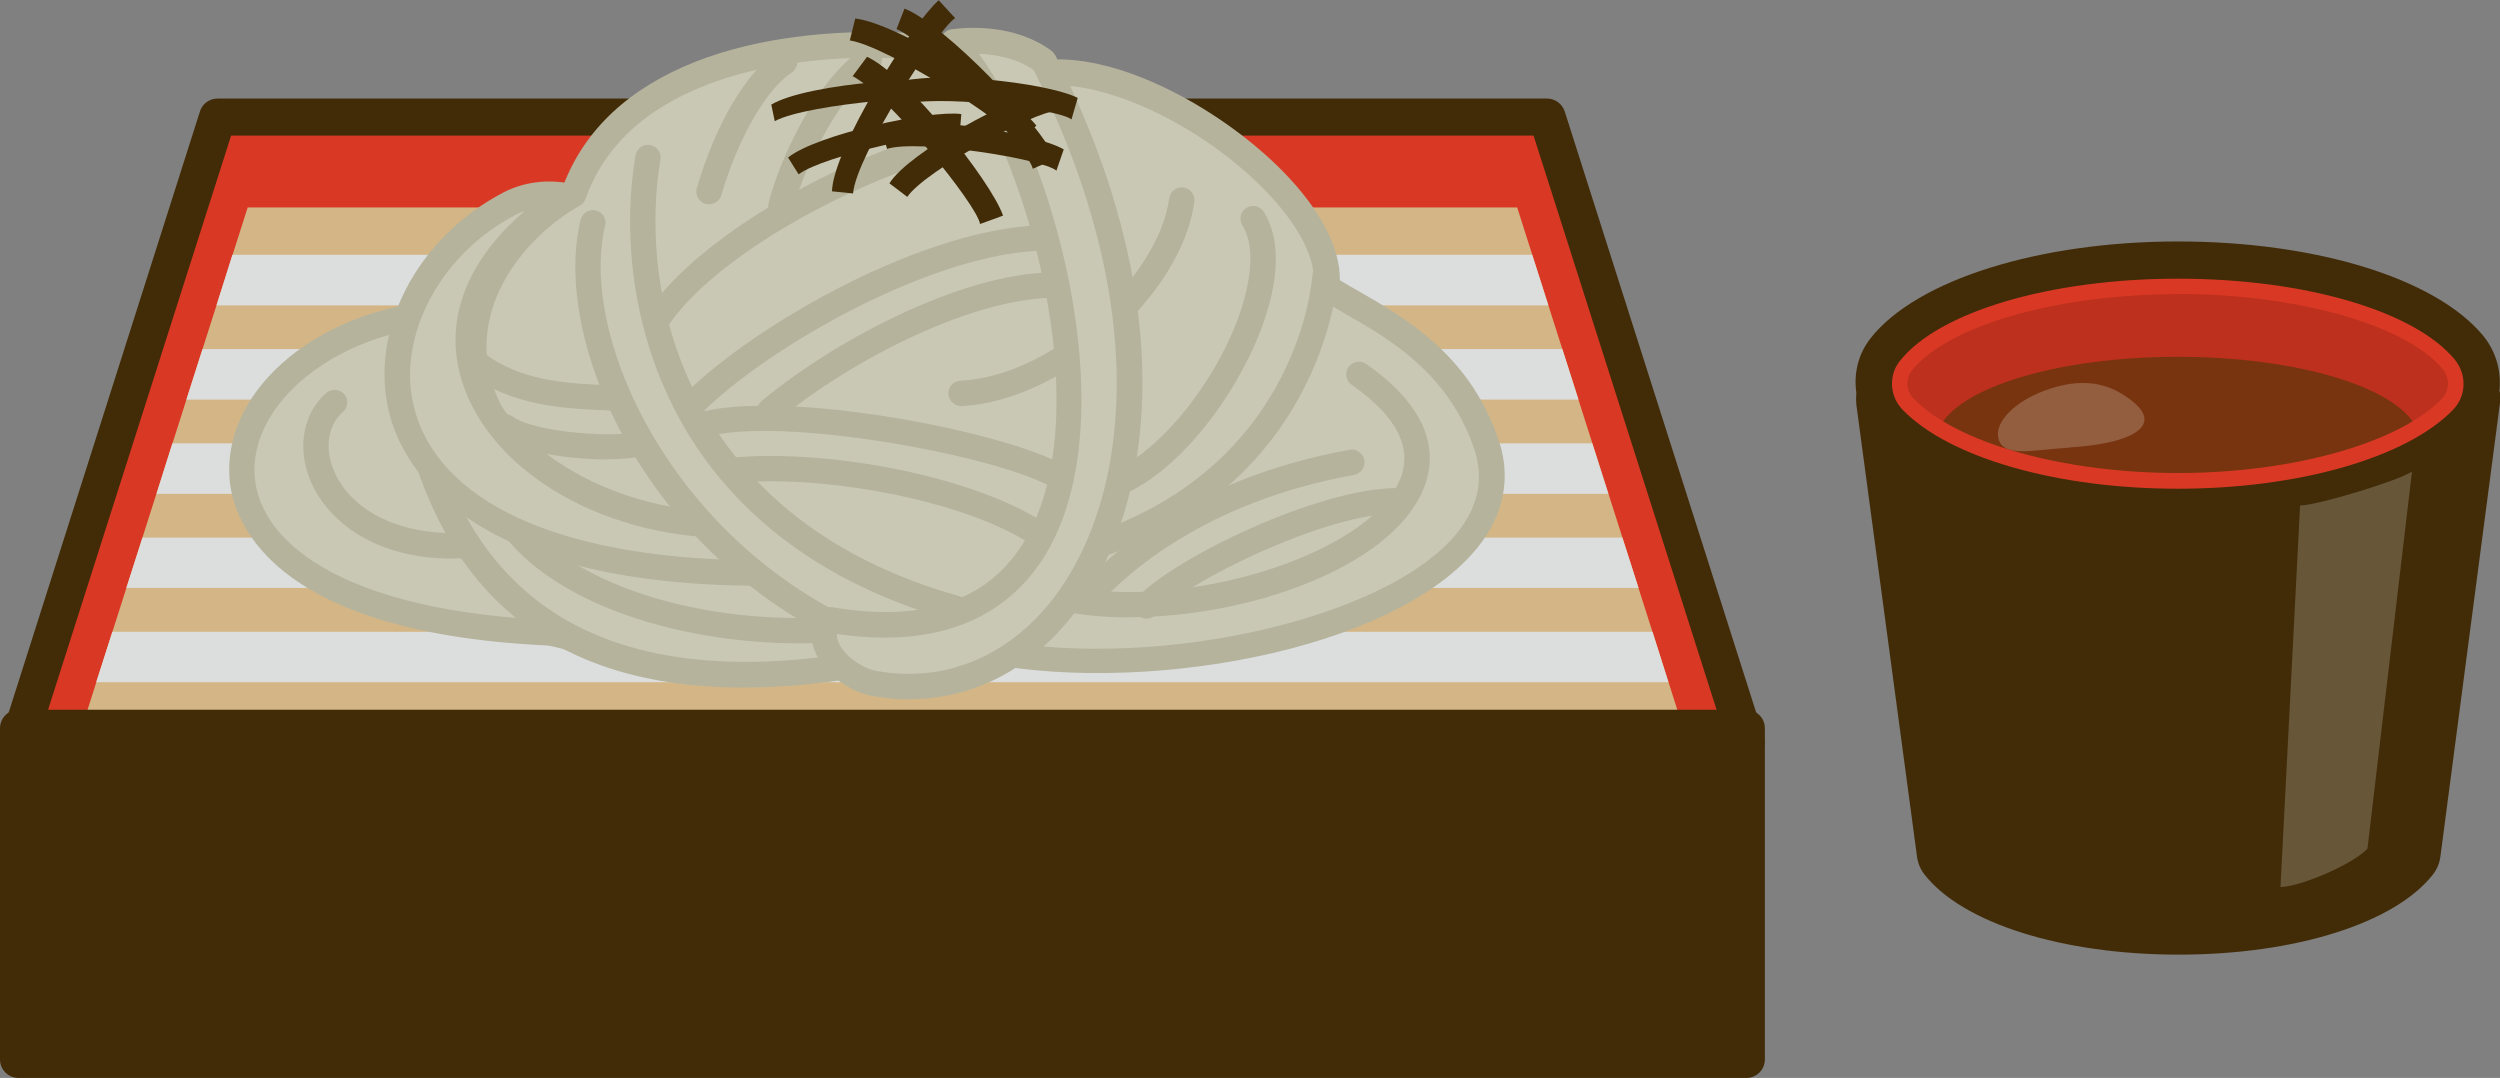 <?xml version="1.0" encoding="UTF-8"?>
<svg xmlns="http://www.w3.org/2000/svg" viewBox="0 0 116.17 50.09">
  <rect x="0" y="0" width="116.17" height="50.09" fill="#808080" stroke="none"/>
  <defs>
    <style>
      .cls-1 {
        fill: #fff;
        opacity: .2;
      }

      .cls-2 {
        fill: #78340f;
      }

      .cls-3 {
        isolation: isolate;
      }

      .cls-4 {
        fill: #bd301d;
      }

      .cls-5 {
        fill: #c9c8b5;
      }

      .cls-6 {
        fill: #d4b686;
      }

      .cls-7 {
        fill: #422c08;
      }

      .cls-8 {
        fill: #b5b39c;
      }

      .cls-9 {
        fill: #d93924;
      }

      .cls-10 {
        fill: #dcdddd;
        mix-blend-mode: multiply;
      }
    </style>
  </defs>
  <g class="cls-3">
    <g id="_レイヤー_2" data-name="レイヤー 2">
      <g id="_レイヤー_2-2" data-name="レイヤー 2">
        <g>
          <g>
            <g>
              <polygon class="cls-9" points="81.15 34.48 .86 34.48 10.11 5.44 71.9 5.44 81.15 34.48"/>
              <path class="cls-7" d="M81.15,35.34H.86c-.27,0-.53-.13-.69-.35-.16-.22-.21-.51-.12-.77L9.29,5.18c.11-.36.44-.6.82-.6h61.78c.37,0,.7.24.82.6l9.25,29.04c.08.26.04.55-.12.77-.16.22-.42.35-.69.35ZM2.03,33.62h77.94l-8.71-27.32H10.74L2.03,33.62Z"/>
            </g>
            <g>
              <polygon class="cls-6" points="79.34 37.37 2.67 37.37 11.51 9.64 70.5 9.64 79.34 37.37"/>
              <polygon class="cls-10" points="10.06 14.19 71.95 14.19 71.2 11.84 10.8 11.84 10.06 14.19"/>
              <polygon class="cls-10" points="8.66 18.57 73.35 18.57 72.6 16.22 9.41 16.22 8.66 18.57"/>
              <polygon class="cls-10" points="7.27 22.95 74.74 22.95 73.99 20.6 8.01 20.6 7.27 22.95"/>
              <polygon class="cls-10" points="5.87 27.32 76.14 27.32 75.39 24.98 6.62 24.98 5.87 27.32"/>
              <polygon class="cls-10" points="4.47 31.7 77.53 31.7 76.79 29.36 5.22 29.36 4.47 31.7"/>
            </g>
            <g>
              <rect class="cls-7" x=".86" y="33.83" width="80.29" height="15.39"/>
              <path class="cls-7" d="M81.15,50.09H.86c-.47,0-.86-.38-.86-.86v-15.39c0-.47.38-.86.86-.86h80.29c.47,0,.86.38.86.86v15.39c0,.47-.38.86-.86.86ZM1.72,48.37h78.58v-13.68H1.72v13.68Z"/>
            </g>
            <g>
              <g>
                <path class="cls-5" d="M44.5,29.93c9.44,2.65,27.57-1.68,24.5-9.53-1.59-4.35-5.43-5.78-7.34-7.05.53-4.14-8.13-10.47-13.12-9.94-3.35-1.76-18.77-3.17-21.88,5.64-3.04,1.7-5.97,5.67-3.97,9.89-20.45,5.96,9.65,14.83,21.81,10.99Z"/>
                <path class="cls-8" d="M37.11,31.46c-8.03,0-17.45-2.45-20.66-5.44-1.32-1.22-1.39-2.33-1.23-3.04.41-1.71,2.59-3.16,6.66-4.43-1.49-4.01.93-7.94,4.29-9.92.99-2.61,3.07-4.55,6.17-5.77,5.73-2.25,13.65-1.34,16.3-.08,3.56-.29,8.3,2.45,10.99,5.2,1.73,1.77,2.65,3.54,2.63,5.04.28.17.58.35.91.53,2.11,1.21,5,2.88,6.37,6.62.77,1.97.37,3.91-1.16,5.6-4.42,4.88-16.75,6.67-23.88,4.75-2.11.64-4.67.92-7.39.92ZM40.63,2.68c-2.63,0-5.47.35-7.86,1.29-2.85,1.12-4.72,2.89-5.56,5.27-.05.14-.14.25-.27.32-2.56,1.43-5.66,5.05-3.73,9.12.07.16.08.34,0,.5-.07.16-.21.28-.37.32-5.22,1.52-6.3,3.01-6.48,3.76-.14.59.16,1.23.88,1.9,4.04,3.75,19.26,6.67,27.06,4.21.11-.03.23-.04.34,0,7.33,2.06,19.08-.18,22.85-4.35,1.23-1.36,1.54-2.84.93-4.39-1.23-3.36-3.9-4.9-5.86-6.02-.47-.27-.9-.52-1.26-.76-.19-.12-.29-.34-.26-.57.15-1.19-.67-2.82-2.27-4.45-2.94-3.01-7.43-5.13-10.2-4.84-.12.01-.23,0-.34-.06-1.26-.66-4.27-1.24-7.62-1.24Z"/>
              </g>
              <g>
                <path class="cls-5" d="M19.25,14.69c-10.43,1.8-13.6,14.77,8.69,14.77l-1.5-2.65-7.19-12.12Z"/>
                <path class="cls-8" d="M27.94,30.05c-15.41,0-17.12-5.94-17.27-7.76-.32-3.78,3.32-7.29,8.48-8.18.24-.04.48.07.61.28l7.19,12.12,1.5,2.66c.1.18.1.41,0,.59-.11.18-.3.29-.51.29ZM18.95,15.35c-4.27.88-7.37,3.83-7.11,6.84.27,3.13,4.39,6.47,15.08,6.67l-.99-1.76-6.98-11.75Z"/>
              </g>
              <path class="cls-8" d="M29.81,17.05s-.09,0-.14-.02c-.32-.08-.51-.39-.44-.71,1.22-5.13,13.68-11.44,19.55-10.88.32.03.56.32.53.64-.03.32-.32.56-.64.53-5.22-.49-17.23,5.48-18.29,9.98-.06.27-.31.45-.57.45Z"/>
              <path class="cls-8" d="M32.18,19.37c-.15,0-.3-.06-.42-.17-.23-.23-.23-.6,0-.83,3.3-3.3,11.35-7.91,16.96-7.91.33,0,.59.26.59.59s-.26.59-.59.59c-5.23,0-13.04,4.48-16.12,7.56-.12.12-.27.17-.42.17Z"/>
              <path class="cls-8" d="M35.75,19.68c-.17,0-.34-.07-.45-.21-.21-.25-.17-.62.08-.83,3.63-3.01,9.73-6.12,13.89-5.98.33.01.58.28.57.61-.01.33-.31.59-.61.57-3.87-.1-9.64,2.85-13.1,5.71-.11.09-.24.14-.38.14Z"/>
              <path class="cls-8" d="M49.03,25.97c-.14,0-.27-.05-.39-.14-3.02-2.6-11.31-4.04-15.52-3.25-.32.06-.63-.15-.69-.47-.06-.32.15-.63.47-.69,4.51-.84,13.18.65,16.51,3.52.25.21.27.59.06.83-.12.14-.28.2-.45.2Z"/>
              <path class="cls-8" d="M49.45,22.9c-.12,0-.24-.04-.35-.11-2.08-1.5-12.93-3.56-16.42-2.45-.31.1-.64-.07-.74-.38-.1-.31.07-.64.38-.74,3.92-1.25,15.13.93,17.47,2.62.26.19.32.56.13.82-.12.16-.3.24-.48.24Z"/>
              <g>
                <path class="cls-5" d="M40.47,30.79c-15.34,2.76-19.87-5.09-21.27-12l3.41.95c-1.15,7.86,11.39,10.71,18.59,9.19l-.73,1.87Z"/>
                <path class="cls-8" d="M34.54,31.95c-8.82,0-14.16-4.37-15.92-13.05-.04-.2.03-.41.18-.55.15-.14.36-.19.56-.14l3.41.95c.29.08.47.36.43.65-.29,1.97.35,3.7,1.89,5.15,3.63,3.41,11.12,4.4,15.99,3.37.21-.04.43.03.57.2.14.17.18.39.1.6l-.73,1.87c-.08.19-.24.33-.45.37-2.16.39-4.18.58-6.04.58ZM40.47,30.79h0,0ZM19.99,19.61c2.2,8.97,8.94,12.55,20.05,10.65l.23-.58c-5.14.75-12.34-.43-15.99-3.86-1.68-1.58-2.47-3.53-2.31-5.66l-1.98-.55Z"/>
              </g>
              <path class="cls-8" d="M52.49,28.69c-1.2,0-2.34-.11-3.38-.34-.32-.07-.52-.38-.45-.7.07-.32.39-.52.7-.45,5.66,1.24,14.15-1.39,15.67-4.86.65-1.48-.1-2.98-2.22-4.46-.27-.19-.33-.55-.15-.82.19-.27.56-.33.82-.15,3.3,2.3,3.25,4.48,2.63,5.9-1.56,3.58-8.11,5.87-13.62,5.87Z"/>
              <path class="cls-8" d="M52.09,22.96c-.22,0-.44-.13-.54-.35-.14-.3,0-.65.29-.78,2.3-1.05,4.95-4.5,5.91-7.7.47-1.58.47-2.88-.02-3.66-.17-.28-.09-.64.19-.81.28-.17.64-.09.81.19.68,1.09.74,2.69.15,4.63-.93,3.1-3.64,7.11-6.55,8.44-.08.04-.16.05-.24.05Z"/>
              <path class="cls-8" d="M49.95,26.26c-.26,0-.49-.17-.57-.43-.09-.31.09-.64.41-.73,10.42-2.94,11.16-11.89,11.19-12.27.02-.33.3-.57.63-.55.33.02.57.3.55.63-.03.41-.83,10.16-12.05,13.32-.05.01-.11.02-.16.02Z"/>
              <path class="cls-8" d="M53.28,28.75c-.15,0-.29-.05-.41-.16-.23-.23-.24-.6-.02-.84,1.79-1.86,8.43-5.07,12.06-5.07.33,0,.59.26.59.59s-.26.59-.59.59c-3.24,0-9.62,3.06-11.21,4.71-.12.12-.27.18-.43.18Z"/>
              <path class="cls-8" d="M50.59,28.29c-.14,0-.28-.05-.4-.15-.24-.22-.26-.59-.04-.83,1.35-1.49,5.28-5.1,12.56-6.41.32-.06.63.16.69.48.06.32-.16.63-.48.69-6.92,1.24-10.62,4.63-11.89,6.04-.12.13-.28.19-.44.19Z"/>
              <path class="cls-8" d="M21.06,25.96c-3.83,0-5.95-1.89-6.67-3.71-.59-1.5-.29-3.06.77-3.99.24-.21.62-.19.83.05.22.24.19.62-.05.83-.69.6-.86,1.63-.45,2.67.59,1.5,2.46,3.05,5.91,2.96.32-.02.6.25.61.57.01.33-.25.6-.57.61-.13,0-.25,0-.38,0Z"/>
              <g>
                <path class="cls-5" d="M34.85,24.39l.55,2.25c-21.02,0-19.32-13.19-11.74-17.15.82-.43,1.77-.55,2.68-.37h0c-10.08,6.5-1.79,15.81,8.51,15.28Z"/>
                <path class="cls-8" d="M35.4,27.22c-13.84,0-16.72-5.63-17.32-8.05-.94-3.82,1.29-8.12,5.3-10.22.92-.48,2-.63,3.06-.43.24.05.42.23.47.47.05.24-.06.48-.26.61-3.5,2.26-4.94,5.03-4.04,7.8,1.25,3.87,6.61,6.68,12.2,6.39.29,0,.54.17.6.45l.55,2.25c.04.18,0,.36-.11.51-.11.14-.28.23-.46.23ZM24.4,9.8c-.16.05-.32.12-.47.2-3.48,1.82-5.5,5.64-4.7,8.89,1.09,4.42,6.69,7,15.41,7.14l-.26-1.04c-6.02.17-11.51-2.91-12.9-7.23-.9-2.79.16-5.62,2.91-7.96Z"/>
              </g>
              <path class="cls-8" d="M29.86,19.15s-.03,0-.05,0c-.43-.03-.89-.05-1.36-.07-2.21-.09-4.71-.18-6.73-1.79-.25-.2-.3-.58-.09-.83.2-.26.57-.3.83-.09,1.71,1.37,4.01,1.46,6.03,1.54.49.02.96.04,1.41.07.32.02.57.31.54.63-.02.31-.28.55-.59.55Z"/>
              <path class="cls-8" d="M28.21,21.35c-1.76,0-4.12-.35-5.07-1.04-.26-.19-.32-.56-.13-.82.19-.26.56-.32.82-.13,1.08.79,5.13.99,5.74.69.28-.14.65-.04.8.24.15.28.07.62-.21.78-.32.18-1.06.27-1.96.27Z"/>
              <path class="cls-8" d="M36.29,10.18s-.08,0-.13-.01c-.32-.07-.52-.38-.45-.7.27-1.27,1.88-5.49,4.35-7.2.27-.19.64-.12.82.15.19.27.12.64-.15.82-2.03,1.41-3.59,5.21-3.86,6.48-.06.28-.3.46-.58.46Z"/>
              <path class="cls-8" d="M32.95,9.49c-.06,0-.11,0-.17-.02-.31-.09-.49-.42-.4-.73.87-2.98,2.31-5.42,3.76-6.36.27-.18.64-.1.82.17.18.27.1.64-.17.82-1.18.77-2.5,3.06-3.27,5.7-.08.26-.31.42-.57.42Z"/>
              <path class="cls-8" d="M44.66,18.87c-.31,0-.57-.25-.59-.56-.02-.33.23-.6.56-.62,4.45-.22,9.24-4.96,9.7-8.47.04-.32.34-.55.66-.51.32.04.55.34.51.66-.58,4.39-6.14,9.27-10.81,9.5,0,0-.02,0-.03,0Z"/>
              <g>
                <path class="cls-5" d="M27.55,10.35c-1.32,5.44,3.31,16.4,14.5,20.06l3.88-1.76c-14.65-3.32-16.96-14.71-15.82-21.34"/>
                <path class="cls-8" d="M42.05,31c-.06,0-.12,0-.18-.03-11.27-3.69-16.35-14.76-14.89-20.76.08-.32.4-.51.71-.43.32.08.51.4.43.71-1.31,5.4,3.57,15.79,13.9,19.29l2.14-.97c-13.75-3.92-15.71-15.29-14.63-21.59.06-.32.36-.54.68-.48.32.06.54.36.48.68-1.05,6.14,1,17.4,15.37,20.66.25.06.43.26.46.52.03.25-.11.49-.34.6l-3.88,1.76c-.08.04-.16.05-.24.05Z"/>
              </g>
              <g>
                <path class="cls-5" d="M44.29,1.96c5.18,5.37,11.1,29.68-5.7,26.85-.97,1.1.74,2.83,2.28,2.99,9.15,1.44,16.47-11.46,7.63-28.95-1.37-1.02-3.2-1.02-4.21-.89Z"/>
                <path class="cls-8" d="M42.26,32.5c-.49,0-.98-.04-1.48-.12-1.2-.12-2.5-1.06-2.92-2.13-.26-.67-.16-1.32.29-1.84.13-.15.34-.23.54-.19,4.45.75,7.52-.41,9.13-3.46,3.35-6.35-.59-18.92-3.95-22.4-.15-.16-.21-.39-.13-.61.07-.21.26-.36.48-.39.84-.11,2.97-.23,4.64,1,.07.05.13.13.18.21,5.97,11.81,4.46,21,1.07,25.67-2,2.75-4.8,4.25-7.84,4.25ZM38.9,29.45c-.02.1,0,.22.05.37.26.66,1.18,1.31,1.97,1.39,3.18.5,6.16-.83,8.21-3.65,3.18-4.36,4.55-13.03-1.1-24.31-.81-.55-1.78-.72-2.54-.75,3.41,4.67,6.73,16.42,3.35,22.82-1.26,2.38-4,5.01-9.96,4.14Z"/>
              </g>
            </g>
            <path class="cls-7" d="M44.39.84c-.77.45-4.62,6.41-4.75,8.15l-.98-.1c.06-2,3.67-7.73,4.96-8.88l.77.84Z"/>
            <path class="cls-7" d="M47.99,7.84c-.17-.88-4.73-5.8-6.33-6.49l.37-.95c1.86.72,6.34,5.39,7.01,6.98l-1.04.46Z"/>
            <path class="cls-7" d="M45.54,10.41c-.12-.89-4.36-6.08-5.92-6.87l.67-.9c1.82.83,5.75,5.74,6.32,7.38l-1.07.39Z"/>
            <path class="cls-7" d="M45.02,4.68c-.8-.41-7.49.12-9.02.95l-.16-.77c1.72-1.02,8-1.45,9.66-.99l-.49.81Z"/>
            <path class="cls-7" d="M47.27,6.55c-.39-.8-6.05-4.41-7.78-4.67l.25-1.02c1.98.22,7.36,3.61,8.42,4.98l-.89.71Z"/>
            <path class="cls-7" d="M44.58,6.28c-.73-.26-6.3.94-7.47,1.82l-.49-.78c1.3-1.06,6.57-2.22,8.05-2.02l-.08.97Z"/>
            <path class="cls-7" d="M49.79,5.55c-.68-.53-6.54-1.19-7.91-.66l-.32-.99c1.54-.68,7.09-.08,8.52.65l-.29,1Z"/>
            <path class="cls-7" d="M49.09,7.93c-.65-.56-6.48-1.47-7.87-1.01l-.28-1.01c1.57-.61,7.08.23,8.49,1.03l-.34.99Z"/>
            <path class="cls-7" d="M49.03,5.18c-.86-.05-6.05,2.75-6.87,3.97l-.83-.63c.88-1.43,5.78-4.1,7.38-4.32l.33.99Z"/>
          </g>
          <g>
            <path class="cls-7" d="M116.14,18.2c.11-.95-.16-1.88-.76-2.61-2.21-2.66-7.77-4.37-14.18-4.37s-12.14,1.77-14.28,4.5c-.56.71-.79,1.61-.66,2.53-.01.13-.02.29,0,.55l2.82,21.01c.04.3.16.59.35.83,1.77,2.26,6.4,3.72,11.81,3.72s10.04-1.46,11.81-3.72c.19-.24.31-.53.35-.83l2.79-21.24c0-.13-.01-.25-.03-.38Z"/>
            <g>
              <path class="cls-7" d="M115.56,18.21c.11-.81-.11-1.62-.62-2.24,0,0,0,0,0,0-2.1-2.53-7.49-4.16-13.74-4.16s-11.8,1.68-13.83,4.28c-.47.6-.66,1.38-.54,2.17-.02.12-.02.27-.02.49l2.82,21.01c.03.2.11.39.23.55,1.66,2.13,6.12,3.5,11.36,3.5s9.7-1.38,11.36-3.5c.13-.16.21-.35.23-.56l2.78-21.16c0-.12-.01-.24-.03-.38Z"/>
              <g>
                <path class="cls-7" d="M111.68,39.6c-1.39,1.77-5.55,3.06-10.46,3.06s-9.07-1.29-10.46-3.06l-2.82-21.01c0-2.91,5.93-5.28,13.25-5.28s13.25,2.36,13.25,5.28l-2.77,21.01Z"/>
                <path class="cls-4" d="M101.2,22.34c6.38,0,11.73-1.87,13.16-4.38-.77-2.62-6.37-4.65-13.16-4.65s-12.39,2.03-13.16,4.65c1.43,2.52,6.78,4.38,13.16,4.38Z"/>
                <path class="cls-2" d="M101.2,22.28c4.64,0,8.72-.95,11.09-2.39-.88-1.88-5.51-3.31-11.09-3.31s-10.21,1.43-11.09,3.31c2.37,1.44,6.44,2.39,11.09,2.39Z"/>
                <path class="cls-1" d="M96.17,20.8c-1.75.11-3.06.47-3.3-.4-.24-.87.97-1.96,2.7-2.43,1.73-.47,2.8.09,3.56.71,1.42,1.17-.24,1.95-2.95,2.11Z"/>
                <path class="cls-9" d="M101.2,22.71c-5.61,0-10.63-1.44-12.79-3.67-.6-.62-.66-1.59-.14-2.25,1.8-2.3,7-3.84,12.93-3.84s11,1.51,12.86,3.75c.58.7.55,1.7-.07,2.34-2.16,2.23-7.18,3.67-12.79,3.67ZM101.2,13.67c-5.64,0-10.72,1.47-12.37,3.56-.3.38-.26.94.1,1.3,2,2.06,6.93,3.45,12.27,3.45s10.27-1.39,12.27-3.45c.36-.37.38-.97.04-1.38-1.71-2.05-6.77-3.49-12.3-3.49Z"/>
                <path class="cls-1" d="M110.01,39.44l2.07-17.53c-.53.39-4.31,1.56-5.2,1.58l-.91,17.73c1-.04,3.35-1.06,4.04-1.78Z"/>
              </g>
            </g>
          </g>
        </g>
      </g>
    </g>
  </g>
</svg>